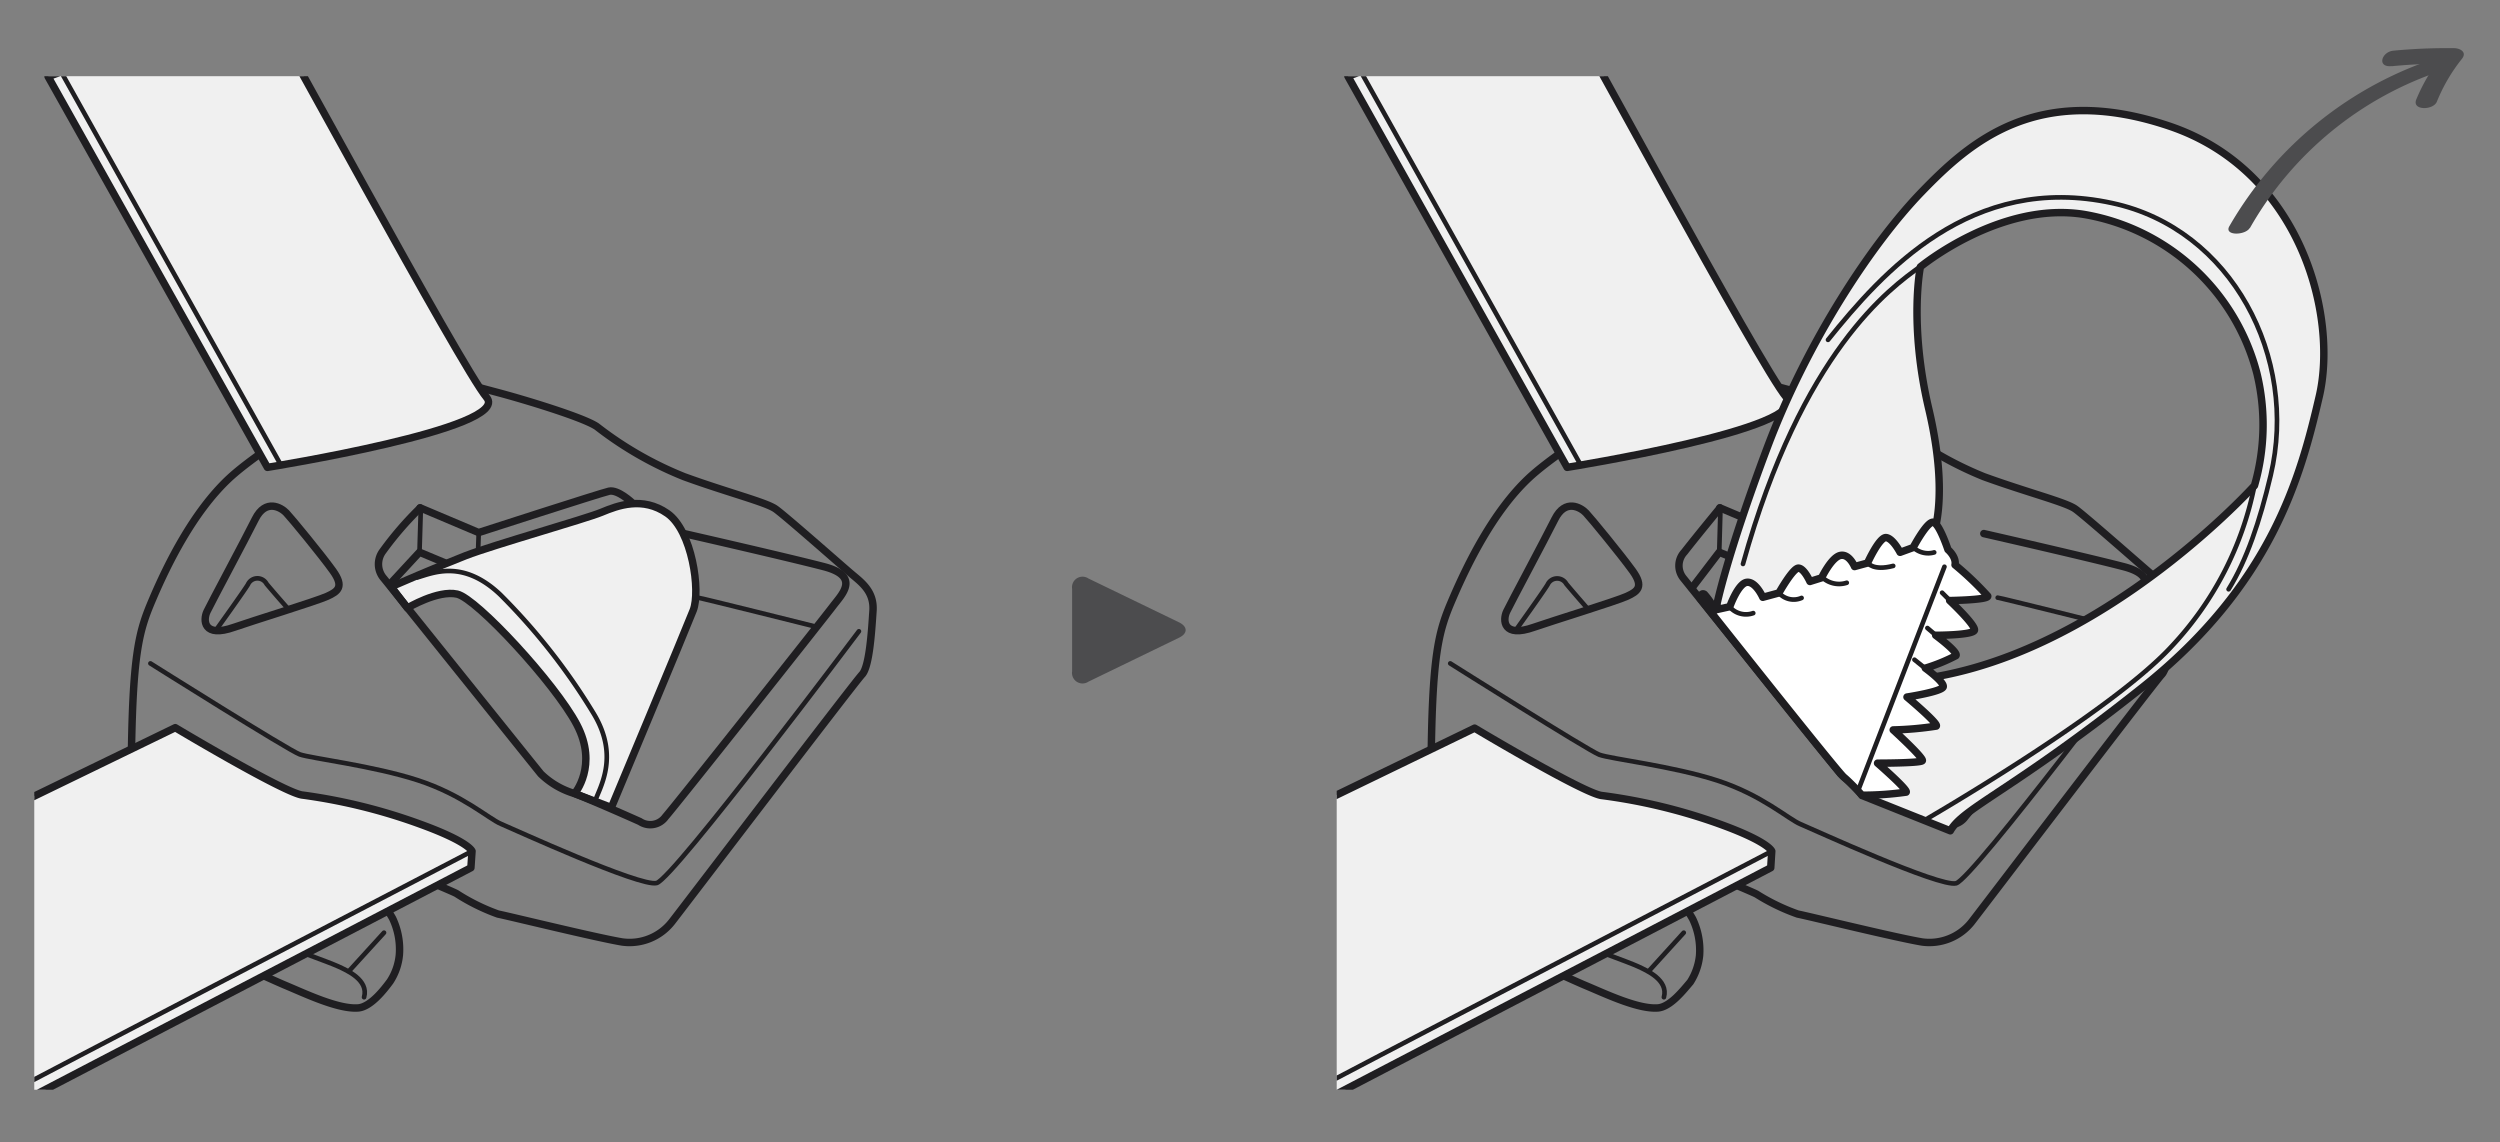 <svg xmlns="http://www.w3.org/2000/svg" xmlns:xlink="http://www.w3.org/1999/xlink" width="268.42" height="122.65" viewBox="0 0 268.42 122.65"><rect x="0" y="0" width="268.42" height="122.65" fill="#808080" stroke="none"/><defs><style>.cls-1,.cls-3,.cls-4{fill:none;}.cls-2{clip-path:url(#clip-path);}.cls-3,.cls-4,.cls-5,.cls-7{stroke:#1f1e21;stroke-linecap:round;stroke-linejoin:round;}.cls-3,.cls-5,.cls-7{stroke-width:0.8px;}.cls-4{stroke-width:0.5px;}.cls-5{fill:#f0f0f0;}.cls-6{clip-path:url(#clip-path-2);}.cls-7{fill:#fff;}.cls-8{fill:#4c4c4e;}</style><clipPath id="clip-path"><rect class="cls-1" x="3.68" y="8.18" width="103.66" height="108.82"/></clipPath><clipPath id="clip-path-2"><rect class="cls-1" x="143.52" y="8.18" width="112.78" height="108.82"/></clipPath></defs><title>Plan de travail 19</title><g id="contenu"><g class="cls-2"><path class="cls-3" d="M38.45,108.22c-2.13.16-5.64-1.52-7.77-2.41s-11.13-5.08-12.53-5.89S14,96.38,14.09,83.18s.82-15.41,2.36-19S20.73,55,24.56,51.4s16.08-11,18.88-11.13,6.71,1,9.88,1.84,9.36,2.73,10.76,3.69a38.64,38.64,0,0,0,9.37,5.38c4.64,1.69,8.77,2.73,9.81,3.46s7,6,8.11,6.94,2.5,1.91,2.36,4-.37,6-1.18,6.85S72.86,98.07,72.12,99a5.77,5.77,0,0,1-5.31,2.14c-2.73-.45-12-2.73-13.34-3A21.78,21.78,0,0,1,49,95.93c-.81-.44-11.94-5-11.94-5s4.5,6.56,5.09,7.67a7.75,7.75,0,0,1,.73,3.91,6.29,6.29,0,0,1-1,2.87C41.23,106.26,39.79,108.12,38.45,108.22Z"/><line class="cls-4" x1="41.23" y1="100.14" x2="37.54" y2="104.19"/><path class="cls-4" d="M30.61,101.61s4.72,1.7,5.68,2.14,3.32,1.47,2.8,3.32"/><path class="cls-4" d="M16.15,71.23S31,80.58,32.19,81s7.91,1.22,12.69,2.78,7.58,4.12,8.91,4.68,14.93,6.79,16.71,6.35S92.22,67.78,92.22,67.78"/><path class="cls-5" d="M50.56,93.17l-49.89,26-4.9-29.85L18.82,78.13s11.92,7.13,13.7,7.24A60.21,60.21,0,0,1,45.15,88.5c5.23,1.9,5.53,2.89,5.53,2.89Z"/><path class="cls-5" d="M42,63S47,60.82,50,59.66,62.86,55.72,64.59,55s4.4-1.73,7.06.12,3.59,8.33,2.78,10.41-8.79,21.17-8.79,21.17l-3.94-1.5s2.55-3,.23-7.41-10.76-13.53-12.84-14-5.35,1.49-5.35,1.49Z"/><path class="cls-4" d="M44.81,62c1.62-.46,4.86-2,8.91,1.85a67,67,0,0,1,10,12.73c2.89,4.74.58,8.1.11,9.6"/><path class="cls-4" d="M.61,117.51c.35-.23,50.07-26.12,50.07-26.12"/><path class="cls-5" d="M28.71,50.18,5.16,8.22s22.63-8,23-7.89S49.49,39.39,52.25,42.68,28.71,50.18,28.71,50.18Z"/><line class="cls-4" x1="6.48" y1="7.56" x2="30.15" y2="49.91"/><path class="cls-3" d="M25.14,67.35c1.69-.6,8.87-2.81,10-3.33s1.85-1,.6-2.74-4.44-5.62-5-6.21-2.22-1.56-3.33.66-4.74,9-5.18,9.92S21.81,68.53,25.14,67.35Z"/><path class="cls-4" d="M23.36,67.42s2.81-3.92,3.26-4.66a1.11,1.11,0,0,1,2-.07c.74.89,2.3,2.66,2.3,2.66"/><path class="cls-3" d="M73.45,57.29s11,2.51,15,3.55,1.92,3,1,4.22-16.94,21.45-18,22.64a2,2,0,0,1-2.74.51c-.81-.37-5.32-2.36-7-3a8.76,8.76,0,0,1-3.64-2.12c-.67-.81-16.05-20-16.87-21a2.32,2.32,0,0,1-.09-2.92,35.46,35.46,0,0,1,4-4.63"/><path class="cls-3" d="M67.9,54s-1.55-1.48-2.51-1.26-14,4.44-14,4.44l-6.29-2.66"/><line class="cls-4" x1="51.4" y1="57.21" x2="51.33" y2="59.21"/><polyline class="cls-3" points="47.7 60.4 45.04 59.29 41.96 62.62"/><path class="cls-4" d="M74.93,64.17c.22,0,12.65,3.11,12.65,3.11"/></g><g class="cls-6"><path class="cls-3" d="M178,108.22c-2.13.16-5.63-1.52-7.76-2.41s-11.13-5.08-12.53-5.89-4.13-3.54-4.06-16.74.81-15.41,2.36-19,4.28-9.22,8.11-12.83,16.07-11,18.88-11.13,6.71,1,9.88,1.84,9.36,2.73,10.76,3.69A38.52,38.52,0,0,0,213,51.18c4.65,1.69,8.78,2.73,9.81,3.46s7,6,8.11,6.94,2.51,1.91,2.36,4-.37,6-1.18,6.85S212.41,98.07,211.68,99a5.77,5.77,0,0,1-5.31,2.14c-2.73-.45-12-2.73-13.35-3a21.94,21.94,0,0,1-4.42-2.14c-.81-.44-11.95-5-11.95-5s4.5,6.56,5.09,7.67a7.77,7.77,0,0,1,.74,3.91,6.54,6.54,0,0,1-1,2.87C180.78,106.26,179.35,108.12,178,108.22Z"/><line class="cls-4" x1="180.78" y1="100.14" x2="177.1" y2="104.19"/><path class="cls-4" d="M170.17,101.61s4.72,1.7,5.67,2.14,3.32,1.47,2.81,3.32"/><path class="cls-4" d="M155.71,71.23s14.81,9.35,16,9.8,7.91,1.22,12.7,2.78,7.57,4.12,8.91,4.68,14.92,6.79,16.7,6.35,21.72-27.06,21.72-27.06"/><path class="cls-5" d="M190.12,93.17l-49.89,26-4.9-29.85,23-11.14s11.92,7.13,13.7,7.24A60,60,0,0,1,184.7,88.5c5.24,1.9,5.53,2.89,5.53,2.89Z"/><path class="cls-4" d="M140.17,117.51c.35-.23,50.06-26.12,50.06-26.12"/><path class="cls-5" d="M168.26,50.18l-23.54-42s22.62-8,23-7.89S189,39.39,191.81,42.68,168.26,50.18,168.26,50.18Z"/><line class="cls-4" x1="146.04" y1="7.56" x2="169.71" y2="49.91"/><path class="cls-3" d="M164.69,67.35c1.7-.6,8.88-2.81,10-3.33s1.85-1,.59-2.74-4.44-5.62-5-6.21-2.22-1.56-3.33.66-4.74,9-5.18,9.92S161.36,68.53,164.69,67.35Z"/><path class="cls-4" d="M162.92,67.42s2.81-3.92,3.25-4.66a1.12,1.12,0,0,1,2-.07c.74.89,2.29,2.66,2.29,2.66"/><path class="cls-3" d="M213,57.29s11,2.51,15,3.55,1.92,3,1,4.22S212,86.51,211,87.7a2,2,0,0,1-2.74.51c-.81-.37-5.33-2.36-7-3a8.63,8.63,0,0,1-3.64-2.12c-.67-.81-16.06-20-16.87-21a2.13,2.13,0,0,1,.09-2.81c1.41-1.81,3.83-4.74,3.83-4.74"/><path class="cls-3" d="M207.46,54s-1.56-1.48-2.52-1.26-14,4.44-14,4.44l-6.29-2.66"/><line class="cls-4" x1="190.96" y1="57.21" x2="190.88" y2="59.21"/><polyline class="cls-3" points="187.26 60.4 184.59 59.29 181.65 63.14"/><path class="cls-4" d="M214.49,64.17c.22,0,12.65,3.11,12.65,3.11"/><path class="cls-5" d="M207.42,57.87s2-4.1-.34-14c-2.14-9.12-.89-15.22-.89-15.22s8.57-7.07,17.56-5.63a23.19,23.19,0,0,1,18.58,17.11,23.53,23.53,0,0,1-.27,12s-20.17,22.39-42.2,21l-5.09,5.54,5.15,6.74,9.48,3.79c1.39-2.48,6.74-4.36,20.62-15.4s17-22.61,19-31.26-1.95-24.22-16.1-29-21.42,1.71-26.61,7.08-12.2,15.81-16.59,27.51-5.4,16.86-5.4,16.86l5.1,6.66Z"/><path class="cls-4" d="M206.19,28.61C203,30.88,193.5,37.7,187.14,60.55"/><path class="cls-4" d="M196.27,36.49c5.82-7.24,15.37-18,30.53-14.68,12.83,2.76,20,16.57,17,29.22-1.18,5-2.58,9.1-4.52,12.24"/><path class="cls-4" d="M206.54,88.12s20-11.53,26.61-18.71a35.28,35.28,0,0,0,8.91-17.29"/><path class="cls-7" d="M199.92,85.38a33.67,33.67,0,0,0,4.74-.33c.23-.24-3.07-3.11-3.07-3.11s4.57,0,4.8-.26-3.12-3.31-3.12-3.31a35.19,35.19,0,0,0,4.62-.41c.3-.24-3.14-3.12-3.14-3.12s3.77-.58,3.89-1.1-1.92-2-1.92-2A19,19,0,0,0,210,70.4c.31-.36-2.17-2.19-2.17-2.19s4,0,4.16-.54-2.66-3.19-2.66-3.19,4.18-.06,4.09-.48a33.42,33.42,0,0,0-3.51-3.35c.16-.86-.76-1.64-.76-1.64s-.9-2.72-1.55-2.93-2.19,2.71-2.19,2.71l-1.4.51s-.77-1.5-1.5-1.58-2,2.73-2,2.73l-1.39.38s-.58-1.41-1.54-1.19-2,2.4-2,2.4l-1.25.39S193.69,61,193.09,61,191,63.66,191,63.66l-1.73.47s-.75-1.7-1.7-1.61-1.85,2.62-1.85,2.62l-1.58.35A8.25,8.25,0,0,0,183,63.81c-.38-.24-.46.45-.46.45s14.68,18.55,15.43,19.18S199.92,85.38,199.92,85.38Z"/><path class="cls-4" d="M185.69,65.14a2.32,2.32,0,0,0,2.55.69"/><path class="cls-4" d="M191,63.66a2.12,2.12,0,0,0,2.43.54"/><path class="cls-4" d="M195.66,62a2.65,2.65,0,0,0,2.62.57"/><path class="cls-4" d="M200.55,60.45s.57.87,2.72.31"/><path class="cls-4" d="M205.44,58.79a2.35,2.35,0,0,0,2.23.52"/><line class="cls-4" x1="208.77" y1="60.85" x2="199.52" y2="84.83"/><line class="cls-4" x1="207.86" y1="68.21" x2="206.94" y2="67.43"/><line class="cls-4" x1="209.36" y1="64.48" x2="208.52" y2="63.64"/><line class="cls-4" x1="206.72" y1="71.77" x2="205.55" y2="70.83"/></g><path class="cls-8" d="M241.56,24.5a37.09,37.09,0,0,1,20.88-17c1.38-.44,1-1.87-.38-1.41a40,40,0,0,0-22.7,18.2c-.6,1.05,1.74,1,2.2.17Z"/><path class="cls-8" d="M256.79,7.11a61.33,61.33,0,0,1,6.5-.28l-.86-1.15a20,20,0,0,0-3,5c-.49,1.21,1.83,1.17,2.21.24a18.31,18.31,0,0,1,2.69-4.6c.58-.72-.19-1.15-.86-1.15a61.13,61.13,0,0,0-6.49.27c-1.28.12-1.8,1.81-.22,1.66Z"/><path class="cls-8" d="M115.11,63.21a1.13,1.13,0,0,1,1.75-1.1l9.69,4.69c1,.47,1,1.23,0,1.69l-9.69,4.7a1.13,1.13,0,0,1-1.75-1.1Z"/><line class="cls-4" x1="45.04" y1="59.29" x2="45.18" y2="54.64"/><path class="cls-4" d="M184.59,59.29c0-.16.13-4.59.13-4.59"/></g></svg>